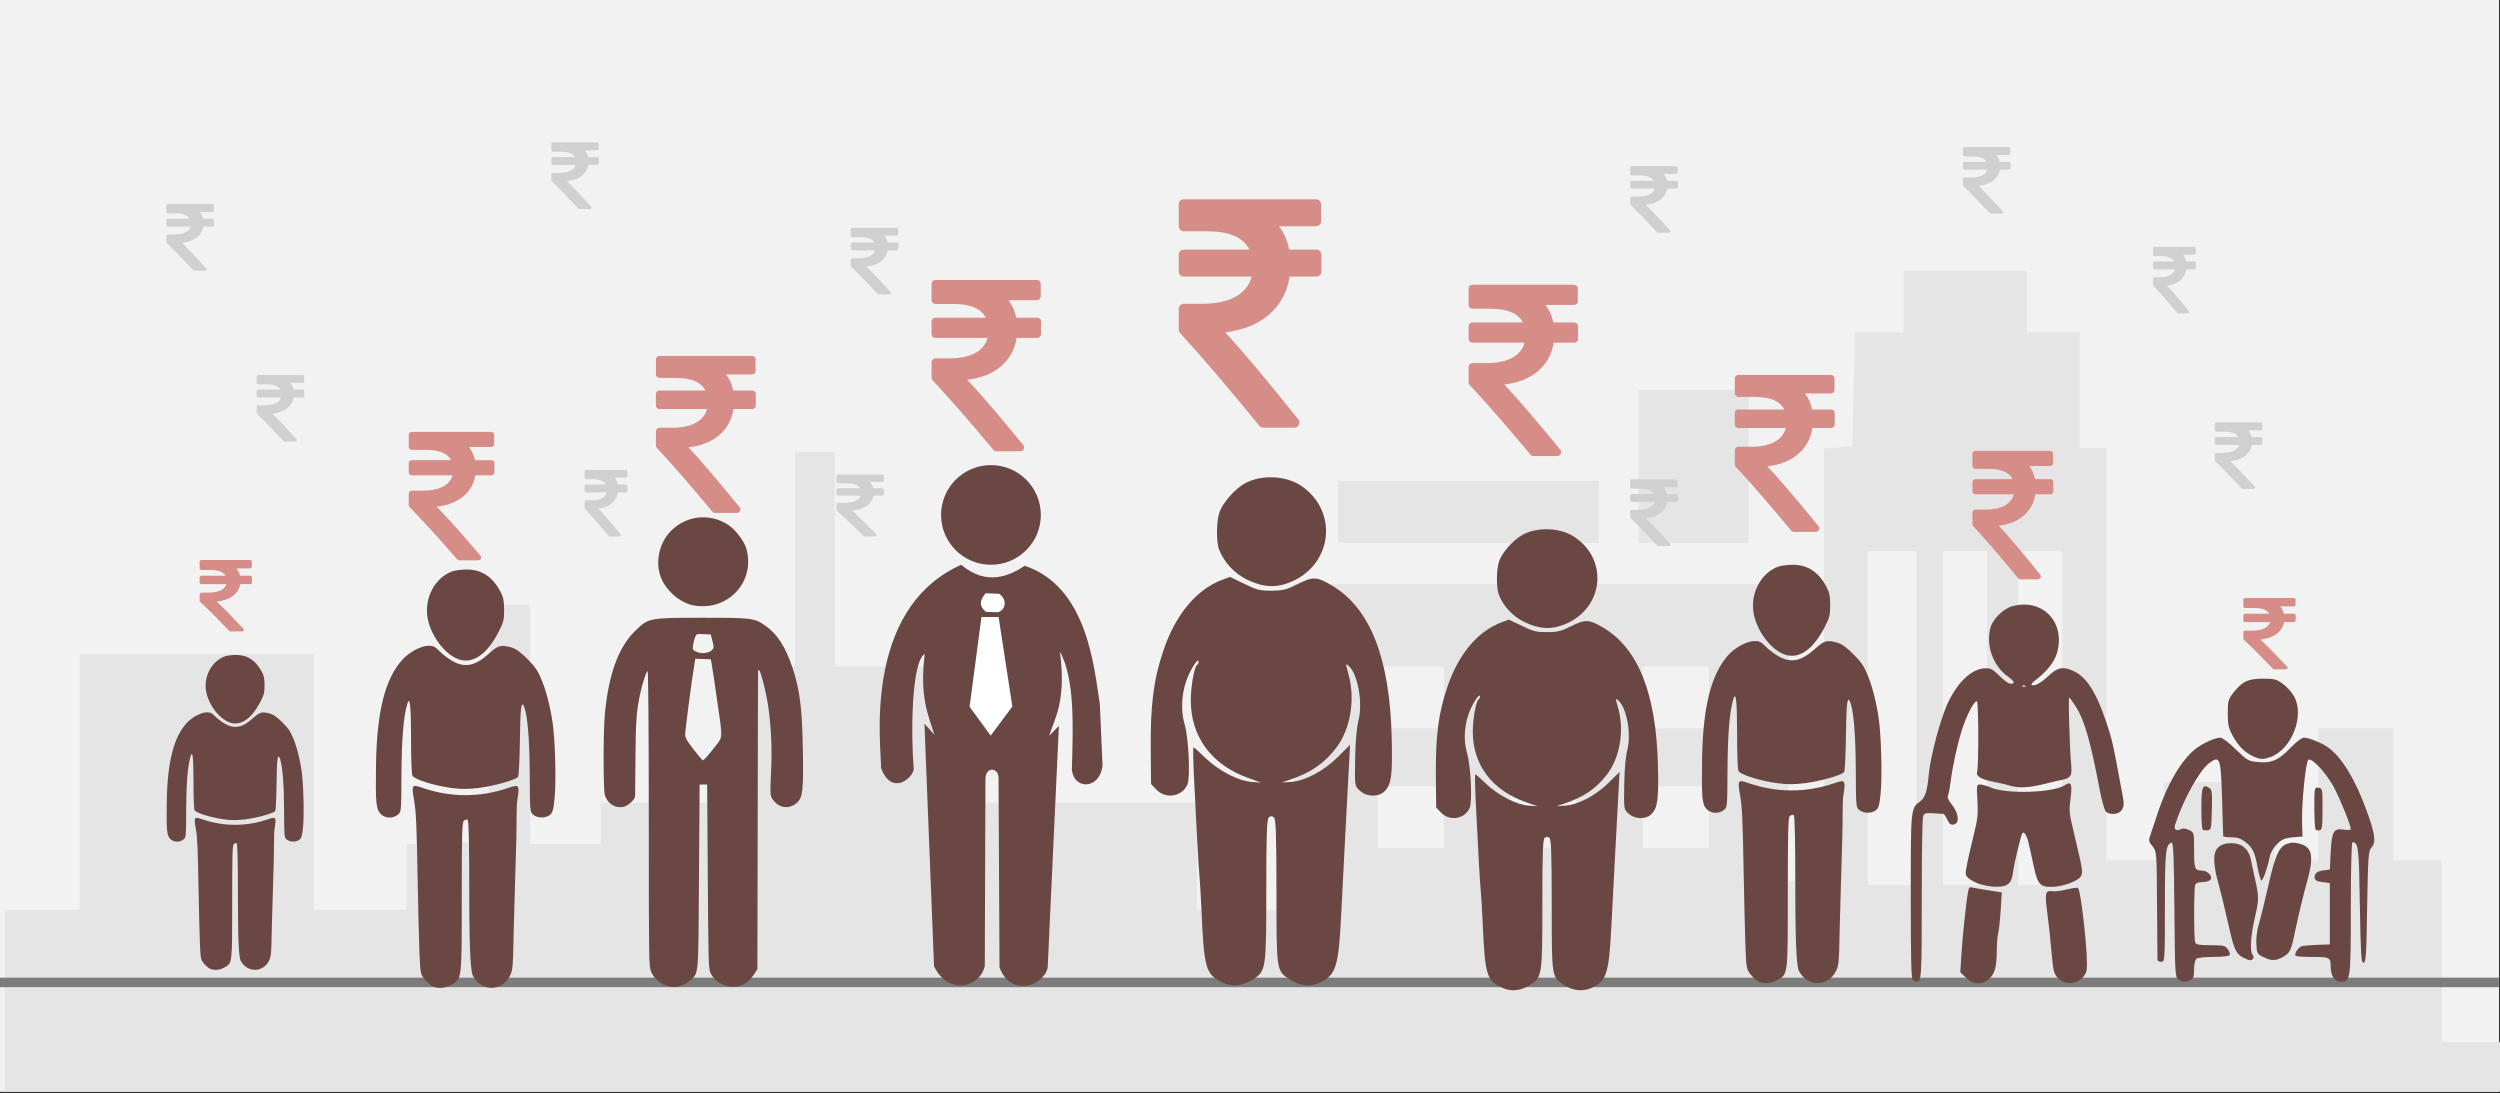 <svg width="526" height="230" xmlns="http://www.w3.org/2000/svg" xmlns:xlink="http://www.w3.org/1999/xlink" overflow="hidden"><rect width="100%" height="100%" fill="#333333" stroke="none"/><defs><clipPath id="clip0"><rect x="0" y="0" width="526" height="230"/></clipPath><clipPath id="clip1"><rect x="127" y="108" width="42" height="100"/></clipPath><clipPath id="clip2"><rect x="127" y="108" width="42" height="100"/></clipPath><clipPath id="clip3"><rect x="127" y="108" width="42" height="100"/></clipPath></defs><g clip-path="url(#clip0)"><rect x="0" y="0" width="525.239" height="229.667" fill="#FFFFFF" transform="scale(1.001 1)"/><rect x="0" y="0" width="525.239" height="229.667" fill="#F2F2F2" transform="scale(1.001 1)"/><path d="M0 153.636 0 134.523 7.907 134.523 15.758 134.523 15.758 107.65 15.758 80.724 40.369 80.724 64.98 80.724 64.98 107.65 64.98 134.523 74.724 134.523 84.468 134.523 84.468 127.648 84.468 120.722 93.043 120.461 101.618 120.201 101.841 95.254 102.119 70.308 106.295 70.308 110.415 70.308 110.415 95.463 110.415 120.67 117.877 120.67 125.282 120.67 125.282 116.295 125.282 111.972 137.81 111.972 150.339 111.972 150.339 97.65 150.339 83.328 158.245 83.328 166.096 83.328 166.096 60.778 166.096 38.175 170.272 38.175 174.449 38.175 174.449 60.778 174.449 83.328 187.478 83.328 200.452 83.328 200.452 97.65 200.452 111.972 225.508 111.972 250.564 111.972 250.564 123.274 250.564 134.523 260.754 134.523 270.999 134.523 270.999 100.254 270.999 65.986 322.95 65.986 374.9 65.986 374.9 97.234 374.9 128.482 378.631 128.482 382.361 128.482 382.361 82.964 382.361 37.446 385.368 37.185 388.375 36.873 388.653 24.946 388.876 13.02 393.943 13.02 399.066 13.02 399.066 6.51 399.066 0 412.039 0 425.013 0 425.013 6.51 425.013 13.02 430.581 13.02 436.149 13.02 436.149 25.155 436.149 37.341 438.933 37.341 441.717 37.341 441.717 80.724 441.717 124.107 447.787 124.107 453.8 124.107 453.8 115.878 453.8 107.65 465.382 107.65 477.019 107.65 477.019 115.878 477.019 124.107 481.641 124.107 486.262 124.107 486.262 110.254 486.262 96.348 494.169 96.348 502.076 96.348 502.076 110.254 502.076 124.107 507.142 124.107 512.265 124.107 512.265 143.22 512.265 162.334 518.78 162.334 525.239 162.334 525.239 167.542 525.239 172.75 262.647 172.75 0 172.75 0 153.636ZM401.85 94.161 401.85 59.007 396.727 59.007 391.604 59.007 391.604 94.161 391.604 129.315 396.727 129.315 401.85 129.315 401.85 94.161ZM416.661 94.161 416.661 59.007 412.039 59.007 407.418 59.007 407.418 94.161 407.418 129.315 412.039 129.315 416.661 129.315 416.661 94.161ZM432.474 94.161 432.474 59.007 427.797 59.007 423.176 59.007 423.176 94.161 423.176 129.315 427.797 129.315 432.474 129.315 432.474 94.161ZM302.515 114.993 302.515 108.483 295.555 108.483 288.595 108.483 288.595 114.993 288.595 121.503 295.555 121.503 302.515 121.503 302.515 114.993ZM330.355 114.993 330.355 108.483 323.395 108.483 316.435 108.483 316.435 114.993 316.435 121.503 323.395 121.503 330.355 121.503 330.355 114.993ZM358.196 114.993 358.196 108.483 351.236 108.483 344.276 108.483 344.276 114.993 344.276 121.503 351.236 121.503 358.196 121.503 358.196 114.993ZM302.515 89.838 302.515 83.328 295.555 83.328 288.595 83.328 288.595 89.838 288.595 96.348 295.555 96.348 302.515 96.348 302.515 89.838ZM330.355 89.838 330.355 83.328 323.395 83.328 316.435 83.328 316.435 89.838 316.435 96.348 323.395 96.348 330.355 96.348 330.355 89.838ZM358.196 89.838 358.196 83.328 351.236 83.328 344.276 83.328 344.276 89.838 344.276 96.348 351.236 96.348 358.196 96.348 358.196 89.838ZM280.242 50.778 280.242 44.268 307.637 44.268 335.033 44.268 335.033 50.778 335.033 57.288 307.637 57.288 280.242 57.288 280.242 50.778ZM343.385 41.247 343.385 25.155 354.966 25.155 366.548 25.155 366.548 41.247 366.548 57.288 354.966 57.288 343.385 57.288 343.385 41.247Z" fill="#E5E5E5" fill-rule="evenodd" transform="matrix(1.001 0 -0 1 1 56.917)"/><path d="M0 0 525.239 0" stroke="#7C7C7B" stroke-width="1.997" stroke-miterlimit="8" fill="none" fill-rule="evenodd" transform="matrix(1.001 0 -0 1 0 206.7)"/><g clip-path="url(#clip1)"><g clip-path="url(#clip2)"><g clip-path="url(#clip3)"><path d="M13 98.518C11.691 98.092 10.495 96.998 9.896 95.678 9.402 94.591 9.388 93.709 9.382 63.455 9.379 44.78 9.281 32.351 9.138 32.351 8.885 32.351 8.039 34.976 7.582 37.176 6.819 40.845 6.672 42.868 6.623 50.348 6.595 54.724 6.557 58.492 6.54 58.722 6.488 59.39 5.059 60.715 4.182 60.907 2.369 61.306 0.675 60.173 0.233 58.268-0.089 56.88-0.073 44.852 0.256 41.387 1.051 33.002 3.052 27.402 6.475 23.985 9.325 21.141 9.356 21.135 20.556 21.135 30.947 21.135 31.35 21.189 33.702 22.892 36.144 24.661 37.784 27.264 39.25 31.699 40.738 36.202 41.226 40.109 41.382 48.783 41.537 57.389 41.368 58.961 40.17 60.051 38.639 61.441 36.563 61.249 35.306 59.6 34.548 58.607 34.546 58.566 34.809 52.826 35.01 48.44 34.755 43.443 34.114 39.263 33.724 36.711 32.689 32.605 32.352 32.268 32.196 32.112 32.069 32.097 32.068 32.233 32.068 32.37 32.038 46.566 32.003 63.781L31.939 95.082 31.239 96.158C30.854 96.75 30.222 97.483 29.835 97.787 27.469 99.648 23.748 98.768 22.257 95.995 21.793 95.131 21.759 94.037 21.636 75.649L21.506 56.217 20.723 56.217 19.941 56.217 19.81 75.649C19.666 97.166 19.79 95.72 17.941 97.471 17.101 98.266 15.543 98.881 14.463 98.842 14.176 98.832 13.518 98.686 13 98.518ZM21.402 50.413C21.757 50.019 22.614 48.955 23.307 48.05 24.757 46.153 24.737 46.521 23.761 39.785 23.47 37.776 23.092 35.135 22.92 33.916 22.749 32.696 22.532 31.288 22.437 30.786L22.265 29.873 20.657 29.813 19.049 29.753 18.907 30.596C18.316 34.089 16.941 44.718 16.941 45.789 16.941 46.391 17.392 47.179 18.701 48.862 19.67 50.106 20.528 51.126 20.609 51.128 20.69 51.13 21.047 50.808 21.402 50.413ZM22.499 27.941C22.932 27.518 22.941 27.363 22.614 26.068L22.258 24.656 20.771 24.578C19.355 24.503 19.272 24.534 19 25.23 18.843 25.632 18.652 26.4 18.576 26.936 18.447 27.847 18.497 27.94 19.32 28.305 20.368 28.77 21.82 28.604 22.499 27.941ZM18.557 18.509C15.79 17.964 12.762 15.224 11.803 12.397 10.742 9.264 11.552 5.505 13.82 3.046 17.011-0.414 22.108-0.996 25.974 1.658 27.483 2.694 29.249 5.096 29.676 6.694 31.546 13.683 25.683 19.912 18.557 18.509Z" fill="#6A4742" transform="matrix(1.013 0 -0 1 127 108.842)"/></g></g></g><path d="M21.219 0C26.518 4.489 31.313 2.374 34.57 0.212 47.806 4.63 49.137 21.648 50.353 29.31L50.926 42.214C50.353 47.408 44.755 47.385 44.48 42.966 44.755 33.517 45.077 23.998 41.957 18.239 43.379 28.934 40.741 32.483 39.709 35.985L41.75 33.894 39.388 84.828C38.309 88.894 31.496 90.821 29.271 84.71L29.065 44.988C29.156 42.637 26.335 42.308 26.312 45.082L26.174 84.358C25.348 88.753 18.535 90.868 15.507 84.452L13.489 33.447 15.576 35.75C14.2 31.449 12.456 27.641 13.557 18.757 10.69 20.425 10.644 35.985 11.241 43.037 10.942 45.035 6.515 48.631 4.359 42.731 4.565 39.323 0 9.496 21.219 0Z" fill="#6A4742" fill-rule="evenodd" transform="matrix(1.001 0 -0 1 181 118.828)"/><path d="M4.206 0.111C5.991 1.354 5.615 3.484 3.971 3.994L1.457 3.928C0.047 2.774 0 1.598 1.386 0L4.206 0.111Z" fill="#FFFFFF" fill-rule="evenodd" transform="matrix(1.001 0 -0 1 206 124.819)"/><path d="M2.495 0 6.099 0 8.987 18.838 4.436 24.964 0 18.887 2.495 0Z" fill="#FFFFFF" fill-rule="evenodd" transform="matrix(1.001 0 -0 1 204 129.812)"/><path d="M0 10.485C-2.66971e-15 4.694 4.694 0 10.485 0 16.275-2.66971e-15 20.97 4.694 20.97 10.485 20.97 16.275 16.275 20.97 10.485 20.97 4.694 20.97-4.00457e-15 16.275 0 10.485Z" fill="#6A4742" fill-rule="evenodd" transform="matrix(1.001 0 -0 1 198 97.858)"/><path d="M-15-106.77C-11.897-105.206-11.333-103.292-10.815-92.788-10.674-90.103-10.322-83.1-10.016-77.218-9.71-71.336-9.334-64.356-9.193-61.672L-8.934-56.84-11.427-59.337C-14.389-62.325-18.363-64.449-21.372-64.659L-23.323-64.776-21.772-64.263C-17.163-62.722-14.295-60.738-11.779-57.4-8.864-53.502-7.829-47.362-9.217-42.204-9.922-39.589-9.922-39.683-9.264-40.22-7.336-41.83-6.207-47.993-7.171-51.751-7.524-53.105-7.806-56.186-7.853-59.127-7.97-65.71-8.017-65.453-6.818-66.55-5.384-67.858-2.845-67.881-1.622-66.574-0.235-65.103 0-63.212-0.188-55.252-0.588-38.539-4.749-28.035-12.814-23.296-15.941-21.452-16.717-21.429-19.867-22.993-22.265-24.206-23.041-24.417-25.44-24.417-27.861-24.44-28.567-24.276-31.2-22.969L-34.186-21.522-35.855-22.152C-41.239-24.183-45.613-29.459-48.152-36.952-50.268-43.208-50.926-48.46-50.832-58.24L-50.762-65.103-49.609-66.317C-47.635-68.348-44.202-67.741-43.12-65.196-42.486-63.633-42.862-55.462-43.708-52.545-44.649-49.37-44.319-45.402-42.909-42.227-41.874-39.986-40.769-38.516-40.769-39.426-40.769-39.636-40.91-39.916-41.098-40.033-41.663-40.383-42.415-44.561-42.415-47.479-42.415-55.182-38.042-61.088-30.306-63.843L-27.65-64.8-29.601-64.659C-32.446-64.449-36.514-62.349-39.312-59.641-40.581-58.404-41.733-57.377-41.851-57.377-41.945-57.377-41.921-59.874-41.78-62.932-41.239-74.277-40.769-82.914-40.581-84.618-40.487-85.575-40.299-88.819-40.158-91.807-39.641-103.922-39.264-105.159-35.832-106.817-33.692-107.844-31.529-107.634-29.366-106.233-26.592-104.412-26.545-104.179-26.545-87.442-26.545-75.467-26.427-72.456-26.004-72.106-25.628-71.802-25.346-71.802-24.946-72.129-24.523-72.479-24.429-75.421-24.405-87.652-24.405-104.599-24.452-104.366-21.56-106.256-19.444-107.657-17.116-107.844-15-106.77ZM-21.396-22.596C-12.485-18.861-11.356-7.493-19.397-2.241-22.642-0.14-27.861 0-31.153-1.914-33.269-3.151-35.667-5.906-36.373-7.89-37.054-9.827-37.101-14.216-36.443-15.826-35.385-18.488-33.245-20.798-30.636-22.082-27.227-23.74-24.523-23.903-21.396-22.596Z" fill="#6A4742" fill-rule="evenodd" transform="matrix(1.001 8.75495e-08 8.74228e-08 -1 293 99.855)"/><path d="M11.901 87.645C11.468 87.419 10.753 86.758 10.282 86.155 9.453 85.079 9.416 84.872 9.227 80.175 9.133 77.496 8.964 70.837 8.87 65.404 8.644 53.179 8.549 51.029 8.079 48.331 7.551 45.294 7.664 45.162 9.886 45.935 15.837 47.992 22.014 47.992 27.964 45.935 30.205 45.143 30.337 45.332 29.81 48.539 29.603 49.765 29.697 53.538 29.603 56.914 29.264 68.969 29.226 69.912 29.207 70.573 29.151 71.233 29.189 71.686 29.189 71.686 29.17 72.516 29.076 74.044 29 78.345 28.925 83.287 28.812 84.4 28.303 85.419 26.627 88.852 22.259 88.871 20.47 85.457 20.112 84.759 19.716 81.759 19.716 68.724 19.716 58.046 19.603 52.783 19.377 52.651 19.208 52.538 18.85 52.632 18.587 52.84 18.21 53.16 18.134 55.556 18.134 68.931 18.134 86.494 18.191 86.098 15.969 87.362 14.613 88.117 13.031 88.23 11.901 87.645ZM1.055 51.387C0.113 50.387 0 49.01 0.113 41.031 0.282 29.863 2.034 22.921 5.687 18.94 7.175 17.318 9.604 16.035 11.242 16.035 12.127 16.035 12.598 16.28 13.445 17.167 14.048 17.789 15.235 18.714 16.101 19.204 18.794 20.77 20.94 20.336 23.953 17.601 25.818 15.922 26.401 15.771 28.623 16.412 29.509 16.676 30.526 17.412 31.957 18.846 33.651 20.562 34.198 21.374 35.045 23.524 36.118 26.203 37.098 30.448 37.418 33.805 37.832 38.125 37.945 45.011 37.663 47.935 37.399 50.576 37.248 51.142 36.664 51.633 35.761 52.349 34.103 52.349 33.181 51.614 32.465 51.029 32.465 50.953 32.427 43.2 32.39 35.824 31.976 30.844 31.279 28.957 30.657 27.316 30.431 29.052 30.356 35.994 30.299 39.974 30.13 43.407 29.979 43.615 29.49 44.275 24.895 45.558 21.712 45.954 19.415 46.237 18.059 46.237 15.912 45.954 12.297 45.464 8.21 44.181 7.777 43.389 7.589 43.049 7.476 39.804 7.476 35.409 7.476 28.731 7.231 26.543 6.704 28.221 5.913 30.712 5.499 35.711 5.461 43.03 5.423 50.991 5.423 50.991 4.689 51.595 3.616 52.462 1.958 52.368 1.055 51.387ZM16.233 18.28C13.69 16.676 11.506 13.337 10.96 10.225 10.207 5.961 12.523 1.641 16.233 0.358 16.816 0.17 18.134 0 19.189 0 22.353 0 24.688 1.566 26.345 4.81 26.872 5.81 27.042 6.697 27.042 8.489 27.042 10.602 26.929 11.092 25.874 13.13 23.106 18.563 19.603 20.43 16.233 18.28Z" fill="#6A4742" fill-rule="evenodd" transform="matrix(1.001 0 -0 1 358 118.828)"/><path d="M-13.824-96.884C-10.964-95.465-10.444-93.728-9.967-84.196-9.837-81.76-9.512-75.406-9.23-70.068-8.949-64.73-8.602-58.397-8.472-55.961L-8.234-51.577-10.53-53.843C-13.261-56.554-16.922-58.482-19.696-58.672L-21.494-58.779-20.064-58.312C-15.817-56.914-13.174-55.114-10.855-52.085-8.169-48.548-7.215-42.977-8.494-38.296-9.144-35.924-9.144-36.008-8.537-36.496-6.76-37.957-5.72-43.549-6.609-46.959-6.934-48.188-7.194-50.984-7.237-53.653-7.345-59.626-7.389-59.393-6.284-60.388-4.962-61.574-2.622-61.596-1.495-60.409-0.217-59.075 0-57.359-0.173-50.136-0.542-34.971-4.377-25.439-11.809-21.139-14.691-19.466-15.406-19.445-18.309-20.864-20.519-21.965-21.234-22.156-23.444-22.156-25.676-22.177-26.326-22.029-28.753-20.843L-31.505-19.529-33.043-20.101C-38.005-21.944-42.035-26.731-44.375-33.53-46.325-39.207-46.932-43.973-46.845-52.848L-46.78-59.075-45.719-60.176C-43.898-62.019-40.735-61.468-39.738-59.16-39.153-57.741-39.5-50.327-40.28-47.679-41.147-44.799-40.843-41.198-39.543-38.317-38.59-36.284-37.572-34.949-37.572-35.775-37.572-35.966-37.702-36.22-37.875-36.326-38.395-36.644-39.088-40.435-39.088-43.083-39.088-50.073-35.058-55.432-27.93-57.931L-25.481-58.8-27.279-58.672C-29.901-58.482-33.65-56.576-36.228-54.118-37.398-52.996-38.46-52.064-38.568-52.064-38.655-52.064-38.633-54.33-38.503-57.105-38.005-67.399-37.572-75.236-37.398-76.783-37.312-77.651-37.138-80.595-37.008-83.306-36.532-94.3-36.185-95.422-33.021-96.926-31.05-97.858-29.056-97.668-27.063-96.397-24.506-94.745-24.463-94.533-24.463-79.346-24.463-68.48-24.354-65.747-23.964-65.429-23.618-65.154-23.358-65.154-22.989-65.451-22.599-65.768-22.513-68.437-22.491-79.536-22.491-94.914-22.534-94.702-19.869-96.418-17.919-97.689-15.774-97.858-13.824-96.884ZM-19.718-20.504C-11.505-17.115-10.465-6.799-17.876-2.033-20.866-0.127-25.676 0-28.709-1.737-30.66-2.859-32.87-5.359-33.52-7.159-34.148-8.917-34.191-12.899-33.585-14.361-32.61-16.776-30.638-18.873-28.233-20.038-25.091-21.541-22.599-21.69-19.718-20.504Z" fill="#6A4742" fill-rule="evenodd" transform="matrix(1.001 8.75495e-08 8.74228e-08 -1 349 110.839)"/><path d="M11.901 87.645C11.468 87.419 10.753 86.758 10.282 86.155 9.453 85.079 9.416 84.872 9.227 80.175 9.133 77.496 8.964 70.837 8.87 65.404 8.644 53.179 8.549 51.029 8.079 48.331 7.551 45.294 7.664 45.162 9.886 45.935 15.837 47.992 22.014 47.992 27.964 45.935 30.205 45.143 30.337 45.332 29.81 48.539 29.603 49.765 29.697 53.538 29.603 56.914 29.264 68.969 29.226 69.912 29.207 70.573 29.151 71.233 29.189 71.686 29.189 71.686 29.17 72.516 29.076 74.044 29 78.345 28.925 83.287 28.812 84.4 28.303 85.419 26.627 88.852 22.259 88.871 20.47 85.457 20.112 84.759 19.716 81.759 19.716 68.724 19.716 58.046 19.603 52.783 19.377 52.651 19.208 52.538 18.85 52.632 18.587 52.84 18.21 53.16 18.134 55.556 18.134 68.931 18.134 86.494 18.191 86.098 15.969 87.362 14.613 88.117 13.031 88.23 11.901 87.645ZM1.055 51.387C0.113 50.387 0 49.01 0.113 41.031 0.282 29.863 2.034 22.921 5.687 18.94 7.175 17.318 9.604 16.035 11.242 16.035 12.127 16.035 12.598 16.28 13.445 17.167 14.048 17.789 15.235 18.714 16.101 19.204 18.794 20.77 20.94 20.336 23.953 17.601 25.818 15.922 26.401 15.771 28.623 16.412 29.509 16.676 30.526 17.412 31.957 18.846 33.651 20.562 34.198 21.374 35.045 23.524 36.118 26.203 37.098 30.448 37.418 33.805 37.832 38.125 37.945 45.011 37.663 47.935 37.399 50.576 37.248 51.142 36.664 51.633 35.761 52.349 34.103 52.349 33.181 51.614 32.465 51.029 32.465 50.953 32.427 43.2 32.39 35.824 31.976 30.844 31.279 28.957 30.657 27.316 30.431 29.052 30.356 35.994 30.299 39.974 30.13 43.407 29.979 43.615 29.49 44.275 24.895 45.558 21.712 45.954 19.415 46.237 18.059 46.237 15.912 45.954 12.297 45.464 8.21 44.181 7.777 43.389 7.589 43.049 7.476 39.804 7.476 35.409 7.476 28.731 7.231 26.543 6.704 28.221 5.913 30.712 5.499 35.711 5.461 43.03 5.423 50.991 5.423 50.991 4.689 51.595 3.616 52.462 1.958 52.368 1.055 51.387ZM16.233 18.28C13.69 16.676 11.506 13.337 10.96 10.225 10.207 5.961 12.523 1.641 16.233 0.358 16.816 0.17 18.134 0 19.189 0 22.353 0 24.688 1.566 26.345 4.81 26.872 5.81 27.042 6.697 27.042 8.489 27.042 10.602 26.929 11.092 25.874 13.13 23.106 18.563 19.603 20.43 16.233 18.28Z" fill="#6A4742" fill-rule="evenodd" transform="matrix(1.001 0 -0 1 79 119.826)"/><path d="M9.083 65.98C8.752 65.809 8.206 65.312 7.847 64.858 7.214 64.049 7.186 63.892 7.042 60.356 6.97 58.34 6.841 53.327 6.769 49.236 6.596 40.034 6.525 38.415 6.165 36.384 5.763 34.098 5.849 33.998 7.545 34.581 12.086 36.129 16.8 36.129 21.341 34.581 23.052 33.984 23.152 34.126 22.75 36.54 22.592 37.463 22.663 40.304 22.592 42.846 22.333 51.92 22.304 52.631 22.29 53.128 22.247 53.625 22.275 53.965 22.275 53.965 22.261 54.59 22.189 55.741 22.132 58.979 22.074 62.699 21.988 63.537 21.6 64.304 20.321 66.889 16.987 66.903 15.621 64.333 15.348 63.807 15.047 61.549 15.047 51.736 15.047 43.698 14.96 39.736 14.788 39.636 14.659 39.551 14.386 39.622 14.184 39.778 13.897 40.02 13.839 41.823 13.839 51.892 13.839 65.114 13.883 64.815 12.187 65.767 11.152 66.335 9.945 66.42 9.083 65.98ZM0.805 38.685C0.086 37.932 0 36.895 0.086 30.888 0.216 22.481 1.552 17.255 4.34 14.258 5.475 13.037 7.329 12.071 8.58 12.071 9.255 12.071 9.614 12.256 10.261 12.923 10.721 13.392 11.626 14.088 12.287 14.457 14.342 15.636 15.981 15.309 18.28 13.25 19.703 11.986 20.148 11.872 21.844 12.355 22.52 12.554 23.296 13.108 24.388 14.187 25.681 15.48 26.098 16.09 26.745 17.709 27.564 19.726 28.311 22.921 28.556 25.449 28.872 28.701 28.958 33.885 28.742 36.086 28.541 38.074 28.426 38.5 27.981 38.869 27.291 39.409 26.026 39.409 25.322 38.855 24.776 38.415 24.776 38.358 24.747 32.521 24.718 26.969 24.402 23.219 23.871 21.799 23.396 20.564 23.224 21.87 23.166 27.096 23.123 30.093 22.994 32.678 22.879 32.834 22.505 33.331 18.999 34.297 16.57 34.595 14.817 34.808 13.782 34.808 12.144 34.595 9.384 34.225 6.266 33.26 5.935 32.663 5.792 32.408 5.705 29.965 5.705 26.656 5.705 21.629 5.519 19.981 5.116 21.245 4.513 23.12 4.196 26.883 4.168 32.394 4.139 38.386 4.139 38.386 3.578 38.841 2.759 39.494 1.495 39.423 0.805 38.685ZM12.388 13.761C10.448 12.554 8.781 10.04 8.364 7.697 7.789 4.488 9.557 1.236 12.388 0.27 12.834 0.128 13.839 0 14.644 0 17.059 0 18.841 1.179 20.105 3.621 20.508 4.374 20.637 5.042 20.637 6.391 20.637 7.981 20.551 8.35 19.746 9.884 17.634 13.974 14.96 15.38 12.388 13.761Z" fill="#6A4742" fill-rule="evenodd" transform="matrix(1.001 0 -0 1 35 137.8)"/><path d="M11.615 79.871 10.432 78.722 10.669 75.067C10.879 71.463 11.667 63.944 12.062 61.829 12.245 60.837 12.351 60.758 13.113 60.941 13.612 61.045 15.162 61.333 16.581 61.542L19.156 61.933 18.946 65.536C18.815 67.521 18.578 69.74 18.421 70.445 18.237 71.15 18.105 72.9 18.105 74.335 18.079 77.678 17.659 79.14 16.424 80.184 14.873 81.464 13.113 81.359 11.615 79.871ZM31.428 80.341C30.114 79.323 29.983 78.879 29.589 74.309 29.405 71.986 29.011 68.356 28.721 66.241 28.17 61.985 28.275 61.463 29.878 61.698 30.377 61.776 31.744 61.594 32.873 61.307 34.03 61.019 35.054 60.889 35.186 61.019 35.869 61.803 37.393 76.137 36.999 78.226 36.552 80.654 33.373 81.881 31.428 80.341ZM0.42 80.315C0.131 80.028 0.026 75.693 0.026 62.821 0.026 44.048 0 44.257 2.023 42.768 3.048 42.037 3.495 40.575 3.81 37.129 4.152 33.29 6.359 25.066 7.91 21.88 10.091 17.389 13.034 14.778 15.845 14.778 16.87 14.778 17.317 15.039 18.683 16.397 19.629 17.363 20.602 18.042 20.996 18.042 22.047 18.042 21.863 17.546 20.418 16.502 17.291 14.282 15.767 9.922 16.791 6.188 17.291 4.413 19.551 2.193 21.39 1.723 27.776 0 32.637 5.144 30.745 11.619 30.167 13.551 28.616 15.483 26.173 17.337 25.647 17.729 25.305 18.146 25.41 18.251 25.884 18.695 27.355 17.938 28.958 16.397 30.955 14.517 32.059 14.335 34.424 15.457 37.288 16.841 39.469 20.627 41.834 28.329 42.386 30.157 42.754 31.854 43.542 36.163 43.831 37.781 44.252 39.975 44.462 41.045 44.935 43.369 44.882 44.074 44.147 44.857 43.463 45.614 41.676 45.641 40.993 44.883 40.73 44.57 40.179 42.612 39.784 40.549 37.761 29.948 36.526 25.666 34.66 22.768 34.03 21.776 33.425 20.966 33.32 20.966 33.11 20.966 33.425 31.776 33.741 35.014 33.951 37.468 33.714 37.86 31.638 38.303 30.955 38.434 29.457 38.8 28.275 39.087 24.885 39.922 22.862 40.053 20.943 39.505 20.024 39.217 18.368 38.852 17.317 38.643 14.978 38.225 13.717 37.494 13.954 36.711 14.321 35.536 14.295 21.854 13.927 21.724 13.375 21.541 11.72 24.726 10.721 27.938 9.749 31.045 8.777 35.614 8.383 38.773 8.251 39.844 8.041 41.045 7.883 41.437 7.673 41.985 7.831 42.429 8.593 43.369 10.169 45.327 10.353 47.494 8.987 47.677 8.409 47.755 8.12 47.52 7.699 46.607 7.384 45.98 7.042 45.458 6.937 45.432 6.832 45.432 5.912 45.379 4.861 45.301 3.285 45.197 2.917 45.275 2.654 45.797 2.444 46.163 2.339 52.69 2.339 63.16 2.339 80.106 2.286 80.706 1.183 80.706 0.972 80.706 0.631 80.524 0.42 80.315ZM24.07 18.46C23.834 18.381 23.545 18.381 23.44 18.486 23.335 18.59 23.518 18.669 23.86 18.669 24.254 18.643 24.333 18.564 24.07 18.46ZM14.374 60.158C13.507 59.844 12.482 59.27 12.114 58.904 11.457 58.278 11.457 58.095 11.825 56.163 12.035 55.04 12.666 52.273 13.218 50.027 14.111 46.398 14.19 45.588 14.032 42.612 13.848 39.27 13.875 39.243 14.61 39.243 15.031 39.243 16.029 39.531 16.818 39.87 20.102 41.306 29.93 40.993 32.374 39.4 33.767 38.486 34.003 39.087 33.609 42.246 33.268 44.831 33.294 45.197 34.345 49.531 36.211 57.416 36.289 57.782 35.711 58.643 35.081 59.609 31.77 60.784 29.668 60.784 27.119 60.784 26.672 60.262 25.778 56.032 25.384 54.074 24.885 51.907 24.701 51.202 24.386 49.949 23.834 49.113 23.518 49.426 23.23 49.714 21.758 55.745 21.521 57.677 21.232 60.105 20.392 60.81 17.79 60.758 16.791 60.732 15.241 60.445 14.374 60.158Z" fill="#6A4742" fill-rule="evenodd" transform="matrix(1.001 0 -0 1 402 125.818)"/><path d="M6.344 63.292C5.639 62.817 5.608 62.174 5.486 48.587 5.394 37.601 5.271 34.414 4.903 34.498 3.647 34.889 3.494 36.259 3.494 47.972 3.494 59.351 3.463 59.574 2.728 59.574 2.298 59.574 1.961 59.379 1.931 59.155 1.931 58.903 1.9 53.675 1.839 47.525 1.777 36.427 1.747 36.343 0.889 35.252 0.031 34.218 0 34.134 0.582 32.457 0.889 31.534 1.594 29.494 2.084 27.956 4.137 21.862 7.079 16.969 10.052 14.677 11.523 13.559 14.067 12.412 15.139 12.412 15.568 12.412 16.947 13.447 18.388 14.873 20.747 17.165 21.054 17.361 22.893 17.528 25.835 17.836 27.306 17.221 29.788 14.649 31.167 13.223 32.27 12.412 32.761 12.412 33.772 12.412 36.561 13.559 37.817 14.481 40.606 16.466 43.456 21.107 45.785 27.481 47.685 32.625 47.931 34.498 46.889 35.56 46.276 36.175 46.184 37.433 46 48 45.847 58.148 45.755 59.77 45.234 59.77 44.743 59.77 44.651 58.093 44.468 47.665 44.284 35.532 44.161 34.414 42.905 34.414 42.721 34.414 42.568 40.592 42.568 48.308 42.568 63.432 42.506 63.768 40.453 63.768 39.166 63.768 38.338 62.51 38.338 60.581 38.338 58.624 38.185 58.54 34.17 58.54 32.546 58.54 31.106 58.428 30.983 58.316 30.554 57.925 31.566 56.415 32.393 56.247 32.822 56.164 34.293 56.052 35.672 55.996L38.154 55.912 38.154 49.454 38.154 42.996 36.622 42.801C35.458 42.661 35.059 42.465 34.967 41.906 34.845 40.983 35.519 40.452 37.02 40.312L38.154 40.173 38.338 36.483C38.584 32.066 38.951 31.451 41.096 31.758 41.924 31.898 42.568 31.842 42.568 31.674 42.568 30.863 40.422 25.552 39.074 22.952 37.48 19.961 34.569 16.746 33.68 17.025 33.098 17.193 32.178 26.307 32.332 30.584L32.424 33.212 30.37 33.379C28.623 33.547 28.102 33.771 27.03 34.833 26.264 35.616 25.651 36.65 25.528 37.461 25.16 39.474 24.119 42.465 23.781 42.465 23.628 42.465 23.291 41.319 23.015 39.921 22.402 36.511 22.004 35.644 20.472 34.414 19.43 33.603 18.817 33.379 17.468 33.379 16.518 33.379 15.752 33.268 15.752 33.1 15.722 32.96 15.63 29.466 15.507 25.328 15.262 16.578 15.078 16.047 12.749 17.808 10.665 19.429 7.294 25.58 5.608 30.808 5.332 31.73 5.915 32.149 6.834 31.674 7.294 31.451 7.815 31.478 8.55 31.842 9.623 32.345 9.623 32.373 9.623 35.812 9.623 39.949 9.745 40.368 11.186 40.368 12.504 40.368 13.668 41.627 13.025 42.353 12.779 42.605 12.013 42.801 11.339 42.801 10.542 42.801 9.991 43.024 9.868 43.36 9.562 44.087 9.562 54.822 9.868 55.521 10.052 55.968 10.695 56.08 13.086 56.08 15.875 56.08 16.151 56.164 16.733 56.946 17.07 57.422 17.223 57.981 17.101 58.176 16.947 58.372 15.476 58.54 13.699 58.54 11.768 58.54 10.358 58.708 10.083 58.959 9.837 59.183 9.623 60.189 9.623 61.224 9.623 62.677 9.47 63.125 8.887 63.404 7.876 63.907 7.232 63.879 6.344 63.292ZM19.767 58.596C18.48 57.869 17.989 56.807 17.131 52.949 16.242 49.035 15.108 44.31 14.434 41.934 14.128 40.788 13.852 39.027 13.852 38.076 13.821 35.728 15.017 34.609 17.499 34.609 19.644 34.609 21.084 35.812 21.544 37.964 21.698 38.803 22.127 40.76 22.464 42.297 23.26 45.792 23.26 46.519 22.464 49.985 21.575 53.731 21.299 57.394 21.881 58.009 22.372 58.54 22.096 59.239 21.391 59.239 21.115 59.239 20.41 58.931 19.767 58.596ZM24.18 58.568C22.893 57.953 22.831 57.841 22.709 55.8 22.648 54.598 22.862 52.809 23.23 51.663 23.567 50.544 24.425 47.078 25.13 43.975 26.662 37.181 27.428 35.42 29.114 34.777 30.095 34.414 30.646 34.414 31.903 34.749 34.446 35.448 34.845 37.377 33.435 42.465 32.638 45.289 31.535 49.901 30.861 53.116 30.033 57.226 29.788 57.701 28.317 58.54 26.754 59.407 25.865 59.407 24.18 58.568ZM11.431 31.758C11.278 31.618 11.155 29.577 11.155 27.229 11.155 22.756 11.431 22.057 12.841 23.008 13.392 23.343 13.454 24.07 13.362 27.62 13.27 31.534 13.209 31.814 12.473 31.898 12.044 31.954 11.584 31.898 11.431 31.758ZM35.182 31.758C35.029 31.618 34.906 29.549 34.906 27.173 34.906 22.868 34.906 22.84 35.764 22.952 36.622 23.064 36.622 23.175 36.622 27.425 36.622 31.087 36.53 31.814 36.04 31.898 35.703 31.954 35.335 31.898 35.182 31.758ZM22.065 16.354C20.257 15.488 19.001 14.258 17.805 12.133 16.886 10.428 16.702 9.729 16.702 7.324 16.702 4.78 16.825 4.333 17.775 3.103 19.644 0.643 20.901 0 24.057 0 26.54 0 26.938 0.112 28.256 1.062 29.083 1.649 30.125 2.824 30.616 3.69 32.914 7.66 30.217 14.761 25.804 16.438 24.18 17.053 23.567 17.025 22.065 16.354Z" fill="#6A4742" fill-rule="evenodd" transform="matrix(1.001 0 -0 1 452 142.793)"/><path d="M29.701 10.886C29.501 10.681 29.244 10.579 28.933 10.579L23.22 10.579C22.841 8.691 22.128 7.053 21.082 5.665L28.866 5.665C29.178 5.665 29.434 5.563 29.634 5.359 29.834 5.154 29.934 4.892 29.934 4.574L29.934 1.092C29.934 0.773 29.834 0.512 29.634 0.307 29.433 0.103 29.178 0 28.866 0L1.069 0C0.757 0 0.501 0.103 0.3 0.307 0.1 0.512 0 0.773 0 1.092L0 5.631C0 5.926 0.106 6.182 0.317 6.398 0.529 6.614 0.779 6.723 1.069 6.723L5.913 6.723C10.613 6.723 13.597 8.008 14.867 10.579L1.069 10.579C0.757 10.579 0.501 10.681 0.3 10.886 0.1 11.091 0 11.352 0 11.67L0 15.152C0 15.47 0.1 15.732 0.3 15.936 0.501 16.141 0.757 16.243 1.069 16.243L15.335 16.243C14.845 18.109 13.704 19.531 11.91 20.509 10.117 21.487 7.751 21.977 4.811 21.977L1.069 21.977C0.779 21.977 0.529 22.085 0.317 22.301 0.106 22.517 0 22.773 0 23.069L0 27.403C0 27.699 0.1 27.949 0.3 28.154 4.577 32.795 10.123 39.29 16.938 47.64 17.139 47.913 17.417 48.049 17.774 48.049L24.288 48.049C24.757 48.049 25.08 47.845 25.257 47.435 25.48 47.025 25.436 46.639 25.124 46.275 18.621 38.13 13.509 32.032 9.789 27.983 13.576 27.528 16.649 26.276 19.01 24.229 21.371 22.182 22.808 19.52 23.32 16.244L28.933 16.244C29.244 16.244 29.501 16.142 29.701 15.937 29.902 15.732 30.002 15.471 30.002 15.152L30.002 11.671C30.002 11.352 29.902 11.091 29.701 10.886Z" fill="#D68D87" fill-rule="evenodd" transform="matrix(1.001 0 -0 1 248 41.939)"/><path d="M22.771 8.165C22.617 8.011 22.421 7.934 22.182 7.934L17.802 7.934C17.512 6.519 16.965 5.29 16.163 4.249L22.13 4.249C22.37 4.249 22.566 4.172 22.72 4.019 22.873 3.865 22.949 3.669 22.949 3.43L22.949 0.819C22.949 0.58 22.873 0.384 22.72 0.23 22.566 0.077 22.37 0 22.13 0L0.82 0C0.58 0 0.384 0.077 0.23 0.23 0.077 0.384 0 0.58 0 0.819L0 4.223C0 4.445 0.081 4.637 0.243 4.799 0.406 4.961 0.598 5.042 0.82 5.042L4.534 5.042C8.136 5.042 10.425 6.006 11.398 7.934L0.82 7.934C0.58 7.934 0.384 8.011 0.23 8.164 0.077 8.318 0 8.514 0 8.753L0 11.364C0 11.602 0.077 11.799 0.23 11.952 0.384 12.106 0.581 12.182 0.82 12.182L11.757 12.182C11.381 13.582 10.506 14.648 9.131 15.382 7.756 16.116 5.942 16.483 3.688 16.483L0.82 16.483C0.598 16.483 0.406 16.564 0.243 16.726 0.081 16.888 0 17.08 0 17.301L0 20.552C0 20.774 0.077 20.962 0.23 21.115 3.509 24.596 7.761 29.467 12.986 35.73 13.14 35.935 13.353 36.037 13.627 36.037L18.621 36.037C18.98 36.037 19.228 35.884 19.364 35.576 19.535 35.269 19.501 34.979 19.262 34.706 14.276 28.597 10.357 24.024 7.505 20.987 10.408 20.646 12.764 19.707 14.575 18.172 16.384 16.637 17.486 14.64 17.879 12.183L22.182 12.183C22.421 12.183 22.617 12.106 22.771 11.952 22.924 11.799 23.002 11.603 23.002 11.364L23.002 8.754C23.002 8.514 22.924 8.318 22.771 8.165Z" fill="#D68D87" fill-rule="evenodd" transform="matrix(1.001 0 -0 1 196 58.915)"/><path d="M20.791 7.484C20.651 7.343 20.471 7.273 20.253 7.273L16.254 7.273C15.989 5.975 15.49 4.849 14.757 3.895L20.206 3.895C20.425 3.895 20.604 3.824 20.744 3.684 20.884 3.543 20.954 3.363 20.954 3.144L20.954 0.751C20.954 0.532 20.884 0.352 20.744 0.211 20.603 0.071 20.424 0 20.206 0L0.748 0C0.53 0 0.351 0.071 0.21 0.211 0.07 0.352 0 0.532 0 0.751L0 3.871C0 4.074 0.074 4.25 0.222 4.399 0.37 4.547 0.546 4.622 0.748 4.622L4.139 4.622C7.429 4.622 9.518 5.505 10.407 7.273L0.748 7.273C0.53 7.273 0.35 7.343 0.21 7.484 0.07 7.625 0 7.804 0 8.023L0 10.417C0 10.636 0.07 10.816 0.21 10.956 0.351 11.097 0.53 11.167 0.748 11.167L10.735 11.167C10.392 12.45 9.592 13.427 8.337 14.1 7.082 14.773 5.426 15.109 3.368 15.109L0.748 15.109C0.546 15.109 0.37 15.183 0.222 15.332 0.074 15.48 0 15.656 0 15.86L0 18.84C0 19.043 0.07 19.215 0.21 19.356 3.204 22.547 7.086 27.012 11.857 32.752 11.997 32.94 12.192 33.034 12.442 33.034L17.002 33.034C17.33 33.034 17.556 32.894 17.68 32.611 17.836 32.33 17.806 32.064 17.587 31.814 13.035 26.214 9.456 22.022 6.852 19.238 9.503 18.925 11.655 18.065 13.307 16.658 14.96 15.25 15.965 13.42 16.324 11.167L20.253 11.167C20.471 11.167 20.651 11.097 20.791 10.956 20.931 10.816 21.001 10.636 21.001 10.417L21.001 8.024C21.001 7.805 20.931 7.625 20.791 7.484Z" fill="#D68D87" fill-rule="evenodd" transform="matrix(1.001 0 -0 1 138 74.891)"/><path d="M17.821 6.123C17.7 6.008 17.547 5.951 17.36 5.951L13.932 5.951C13.705 4.889 13.277 3.967 12.649 3.187L17.319 3.187C17.507 3.187 17.66 3.129 17.781 3.014 17.9 2.899 17.96 2.752 17.96 2.573L17.96 0.614C17.96 0.435 17.9 0.288 17.781 0.173 17.66 0.058 17.507 0 17.319 0L0.641 0C0.454 0 0.301 0.058 0.18 0.173 0.06 0.288 0 0.435 0 0.614L0 3.167C0 3.334 0.063 3.477 0.19 3.599 0.317 3.721 0.468 3.781 0.641 3.781L3.548 3.781C6.368 3.781 8.158 4.504 8.92 5.95L0.641 5.95C0.454 5.95 0.3 6.008 0.18 6.123 0.06 6.238 0 6.385 0 6.565L0 8.523C0 8.702 0.06 8.849 0.18 8.964 0.301 9.079 0.454 9.137 0.641 9.137L9.201 9.137C8.907 10.186 8.222 10.986 7.146 11.536 6.07 12.087 4.651 12.362 2.886 12.362L0.641 12.362C0.468 12.362 0.317 12.423 0.19 12.544 0.063 12.666 0 12.81 0 12.976L0 15.414C0 15.581 0.06 15.722 0.18 15.837 2.746 18.447 6.074 22.1 10.163 26.797 10.284 26.951 10.45 27.028 10.664 27.028L14.573 27.028C14.854 27.028 15.048 26.913 15.155 26.682 15.288 26.452 15.262 26.234 15.074 26.029 11.172 21.448 8.105 18.018 5.873 15.74 8.145 15.485 9.99 14.78 11.406 13.629 12.823 12.477 13.684 10.98 13.992 9.137L17.36 9.137C17.547 9.137 17.701 9.08 17.821 8.964 17.941 8.849 18.001 8.702 18.001 8.523L18.001 6.565C18.001 6.386 17.941 6.239 17.821 6.123Z" fill="#D68D87" fill-rule="evenodd" transform="matrix(1.001 0 -0 1 86 90.868)"/><path d="M10.89 3.402C10.817 3.338 10.723 3.306 10.609 3.306L8.514 3.306C8.375 2.716 8.114 2.204 7.73 1.77L10.584 1.77C10.699 1.77 10.792 1.738 10.866 1.675 10.939 1.611 10.976 1.529 10.976 1.429L10.976 0.341C10.976 0.242 10.939 0.16 10.866 0.096 10.792 0.032 10.698 0 10.584 0L0.392 0C0.278 0 0.184 0.032 0.11 0.096 0.037 0.16 0 0.242 0 0.341L0 1.76C0 1.852 0.039 1.932 0.116 1.999 0.194 2.067 0.286 2.101 0.392 2.101L2.168 2.101C3.891 2.101 4.986 2.502 5.451 3.306L0.392 3.306C0.278 3.306 0.184 3.338 0.11 3.402 0.037 3.466 0 3.547 0 3.647L0 4.735C0 4.834 0.037 4.916 0.11 4.98 0.184 5.044 0.278 5.076 0.392 5.076L5.623 5.076C5.443 5.659 5.025 6.103 4.367 6.409 3.71 6.715 2.842 6.868 1.764 6.868L0.392 6.868C0.286 6.868 0.194 6.902 0.116 6.969 0.039 7.037 0 7.117 0 7.209L0 8.563C0 8.656 0.037 8.734 0.11 8.798 1.678 10.248 3.712 12.278 6.211 14.887 6.284 14.973 6.386 15.015 6.517 15.015L8.906 15.015C9.077 15.015 9.196 14.952 9.261 14.823 9.343 14.695 9.327 14.575 9.212 14.461 6.828 11.915 4.953 10.01 3.589 8.745 4.978 8.603 6.105 8.211 6.97 7.572 7.836 6.932 8.363 6.1 8.551 5.076L10.609 5.076C10.723 5.076 10.817 5.044 10.89 4.98 10.964 4.916 11.001 4.835 11.001 4.735L11.001 3.647C11.001 3.548 10.964 3.466 10.89 3.402Z" fill="#D68D87" fill-rule="evenodd" transform="matrix(1.001 0 -0 1 42 117.829)"/><path d="M22.771 8.165C22.617 8.011 22.421 7.934 22.182 7.934L17.802 7.934C17.512 6.519 16.965 5.29 16.163 4.249L22.13 4.249C22.37 4.249 22.566 4.172 22.72 4.019 22.873 3.865 22.949 3.669 22.949 3.43L22.949 0.819C22.949 0.58 22.873 0.384 22.72 0.23 22.566 0.077 22.37 0 22.13 0L0.82 0C0.58 0 0.384 0.077 0.23 0.23 0.077 0.384 0 0.58 0 0.819L0 4.223C0 4.445 0.081 4.637 0.243 4.799 0.406 4.961 0.598 5.042 0.82 5.042L4.534 5.042C8.136 5.042 10.425 6.006 11.398 7.934L0.82 7.934C0.58 7.934 0.384 8.011 0.23 8.164 0.077 8.318 0 8.514 0 8.753L0 11.364C0 11.602 0.077 11.799 0.23 11.952 0.384 12.106 0.581 12.182 0.82 12.182L11.757 12.182C11.381 13.582 10.506 14.648 9.131 15.382 7.756 16.116 5.942 16.483 3.688 16.483L0.82 16.483C0.598 16.483 0.406 16.564 0.243 16.726 0.081 16.888 0 17.08 0 17.301L0 20.552C0 20.774 0.077 20.962 0.23 21.115 3.509 24.596 7.761 29.467 12.986 35.73 13.14 35.935 13.353 36.037 13.627 36.037L18.621 36.037C18.98 36.037 19.228 35.884 19.364 35.576 19.535 35.269 19.501 34.979 19.262 34.706 14.276 28.597 10.357 24.024 7.505 20.987 10.408 20.646 12.764 19.707 14.575 18.172 16.384 16.637 17.486 14.64 17.879 12.183L22.182 12.183C22.421 12.183 22.617 12.106 22.771 11.952 22.924 11.799 23.002 11.603 23.002 11.364L23.002 8.754C23.002 8.514 22.924 8.318 22.771 8.165Z" fill="#D68D87" fill-rule="evenodd" transform="matrix(1.001 0 -0 1 309 59.913)"/><path d="M20.791 7.484C20.651 7.343 20.471 7.273 20.253 7.273L16.254 7.273C15.989 5.975 15.49 4.849 14.757 3.895L20.206 3.895C20.425 3.895 20.604 3.824 20.744 3.684 20.884 3.543 20.954 3.363 20.954 3.144L20.954 0.751C20.954 0.532 20.884 0.352 20.744 0.211 20.603 0.071 20.424 0 20.206 0L0.748 0C0.53 0 0.351 0.071 0.21 0.211 0.07 0.352 0 0.532 0 0.751L0 3.871C0 4.074 0.074 4.25 0.222 4.399 0.37 4.547 0.546 4.622 0.748 4.622L4.139 4.622C7.429 4.622 9.518 5.505 10.407 7.273L0.748 7.273C0.53 7.273 0.35 7.343 0.21 7.484 0.07 7.625 0 7.804 0 8.023L0 10.417C0 10.636 0.07 10.816 0.21 10.956 0.351 11.097 0.53 11.167 0.748 11.167L10.735 11.167C10.392 12.45 9.592 13.427 8.337 14.1 7.082 14.773 5.426 15.109 3.368 15.109L0.748 15.109C0.546 15.109 0.37 15.183 0.222 15.332 0.074 15.48 0 15.656 0 15.86L0 18.84C0 19.043 0.07 19.215 0.21 19.356 3.204 22.547 7.086 27.012 11.857 32.752 11.997 32.94 12.192 33.034 12.442 33.034L17.002 33.034C17.33 33.034 17.556 32.894 17.68 32.611 17.836 32.33 17.806 32.064 17.587 31.814 13.035 26.214 9.456 22.022 6.852 19.238 9.503 18.925 11.655 18.065 13.307 16.658 14.96 15.25 15.965 13.42 16.324 11.167L20.253 11.167C20.471 11.167 20.651 11.097 20.791 10.956 20.931 10.816 21.001 10.636 21.001 10.417L21.001 8.024C21.001 7.805 20.931 7.625 20.791 7.484Z" fill="#D68D87" fill-rule="evenodd" transform="matrix(1.001 0 -0 1 365 78.886)"/><path d="M16.831 6.123C16.717 6.008 16.572 5.951 16.395 5.951L13.158 5.951C12.943 4.889 12.539 3.967 11.946 3.187L16.357 3.187C16.534 3.187 16.679 3.129 16.793 3.014 16.906 2.899 16.963 2.752 16.963 2.573L16.963 0.614C16.963 0.435 16.906 0.288 16.793 0.173 16.679 0.058 16.534 0 16.357 0L0.606 0C0.429 0 0.284 0.058 0.17 0.173 0.057 0.288 0 0.435 0 0.614L0 3.167C0 3.334 0.06 3.477 0.18 3.599 0.3 3.721 0.442 3.781 0.606 3.781L3.351 3.781C6.014 3.781 7.705 4.504 8.425 5.95L0.606 5.95C0.429 5.95 0.284 6.008 0.17 6.123 0.057 6.238 0 6.385 0 6.565L0 8.523C0 8.702 0.057 8.849 0.17 8.964 0.284 9.079 0.429 9.137 0.606 9.137L8.69 9.137C8.412 10.186 7.765 10.986 6.749 11.536 5.733 12.087 4.392 12.362 2.726 12.362L0.606 12.362C0.442 12.362 0.3 12.423 0.18 12.544 0.06 12.666 0 12.81 0 12.976L0 15.414C0 15.581 0.057 15.722 0.17 15.837 2.593 18.447 5.736 22.1 9.598 26.797 9.712 26.951 9.87 27.028 10.072 27.028L13.764 27.028C14.029 27.028 14.212 26.913 14.312 26.682 14.439 26.452 14.414 26.234 14.237 26.029 10.552 21.448 7.655 18.018 5.547 15.74 7.693 15.485 9.435 14.78 10.773 13.629 12.11 12.477 12.924 10.98 13.215 9.137L16.395 9.137C16.572 9.137 16.717 9.08 16.831 8.964 16.944 8.849 17.001 8.702 17.001 8.523L17.001 6.565C17.001 6.386 16.944 6.239 16.831 6.123Z" fill="#D68D87" fill-rule="evenodd" transform="matrix(1.001 0 -0 1 415 94.862)"/><path d="M10.89 3.402C10.817 3.338 10.723 3.306 10.609 3.306L8.514 3.306C8.375 2.716 8.114 2.204 7.73 1.77L10.584 1.77C10.699 1.77 10.792 1.738 10.866 1.675 10.939 1.611 10.976 1.529 10.976 1.429L10.976 0.341C10.976 0.242 10.939 0.16 10.866 0.096 10.792 0.032 10.698 0 10.584 0L0.392 0C0.278 0 0.184 0.032 0.11 0.096 0.037 0.16 0 0.242 0 0.341L0 1.76C0 1.852 0.039 1.932 0.116 1.999 0.194 2.067 0.286 2.101 0.392 2.101L2.168 2.101C3.891 2.101 4.986 2.502 5.451 3.306L0.392 3.306C0.278 3.306 0.184 3.338 0.11 3.402 0.037 3.466 0 3.547 0 3.647L0 4.735C0 4.834 0.037 4.916 0.11 4.98 0.184 5.044 0.278 5.076 0.392 5.076L5.623 5.076C5.443 5.659 5.025 6.103 4.367 6.409 3.71 6.715 2.842 6.868 1.764 6.868L0.392 6.868C0.286 6.868 0.194 6.902 0.116 6.969 0.039 7.037 0 7.117 0 7.209L0 8.563C0 8.656 0.037 8.734 0.11 8.798 1.678 10.248 3.712 12.278 6.211 14.887 6.284 14.973 6.386 15.015 6.517 15.015L8.906 15.015C9.077 15.015 9.196 14.952 9.261 14.823 9.343 14.695 9.327 14.575 9.212 14.461 6.828 11.915 4.953 10.01 3.589 8.745 4.978 8.603 6.105 8.211 6.97 7.572 7.836 6.932 8.363 6.1 8.551 5.076L10.609 5.076C10.723 5.076 10.817 5.044 10.89 4.98 10.964 4.916 11.001 4.835 11.001 4.735L11.001 3.647C11.001 3.548 10.964 3.466 10.89 3.402Z" fill="#D68D87" fill-rule="evenodd" transform="matrix(1.001 0 -0 1 472 125.818)"/><path d="M8.91 3.175C8.85 3.115 8.773 3.086 8.68 3.086L6.966 3.086C6.852 2.535 6.639 2.057 6.325 1.652L8.66 1.652C8.753 1.652 8.83 1.622 8.89 1.563 8.95 1.503 8.98 1.427 8.98 1.334L8.98 0.319C8.98 0.226 8.95 0.149 8.89 0.09 8.83 0.03 8.753 0 8.66 0L0.321 0C0.227 0 0.15 0.03 0.09 0.09 0.03 0.149 0 0.226 0 0.318L0 1.642C0 1.728 0.032 1.803 0.095 1.866 0.159 1.929 0.234 1.961 0.321 1.961L1.774 1.961C3.184 1.961 4.079 2.336 4.46 3.085L0.321 3.085C0.227 3.085 0.15 3.115 0.09 3.175 0.03 3.235 0 3.311 0 3.404L0 4.419C0 4.512 0.03 4.588 0.09 4.648 0.15 4.708 0.227 4.738 0.321 4.738L4.601 4.738C4.454 5.282 4.111 5.696 3.573 5.982 3.035 6.267 2.325 6.41 1.443 6.41L0.321 6.41C0.234 6.41 0.159 6.441 0.095 6.504 0.032 6.567 0 6.642 0 6.728L0 7.993C0 8.079 0.03 8.152 0.09 8.212 1.373 9.565 3.037 11.46 5.082 13.895 5.142 13.975 5.225 14.014 5.332 14.014L7.287 14.014C7.427 14.014 7.524 13.955 7.577 13.835 7.644 13.716 7.631 13.603 7.537 13.497 5.586 11.121 4.053 9.343 2.937 8.162 4.073 8.029 4.995 7.664 5.703 7.067 6.411 6.47 6.842 5.693 6.996 4.738L8.68 4.738C8.773 4.738 8.85 4.708 8.91 4.648 8.97 4.589 9.001 4.512 9.001 4.419L9.001 3.404C9.001 3.311 8.97 3.235 8.91 3.175Z" fill="#D0D0D0" fill-rule="evenodd" transform="matrix(1.001 0 -0 1 453 51.925)"/><path d="M9.9 3.175C9.834 3.115 9.748 3.086 9.644 3.086L7.74 3.086C7.614 2.535 7.376 2.057 7.027 1.652L9.622 1.652C9.726 1.652 9.811 1.622 9.878 1.563 9.945 1.503 9.978 1.427 9.978 1.334L9.978 0.319C9.978 0.226 9.945 0.149 9.878 0.09 9.811 0.03 9.726 0 9.622 0L0.356 0C0.252 0 0.167 0.03 0.1 0.09 0.033 0.149 0 0.226 0 0.318L0 1.642C0 1.728 0.035 1.803 0.106 1.866 0.176 1.929 0.26 1.961 0.356 1.961L1.971 1.961C3.538 1.961 4.532 2.336 4.956 3.085L0.356 3.085C0.252 3.085 0.167 3.115 0.1 3.175 0.033 3.235 0 3.311 0 3.404L0 4.419C0 4.512 0.033 4.588 0.1 4.648 0.167 4.708 0.252 4.738 0.356 4.738L5.112 4.738C4.948 5.282 4.568 5.696 3.97 5.982 3.372 6.267 2.584 6.41 1.604 6.41L0.356 6.41C0.26 6.41 0.176 6.441 0.106 6.504 0.035 6.567 0 6.642 0 6.728L0 7.993C0 8.079 0.033 8.152 0.1 8.212 1.526 9.565 3.374 11.46 5.646 13.895 5.713 13.975 5.806 14.014 5.925 14.014L8.096 14.014C8.252 14.014 8.36 13.955 8.419 13.835 8.493 13.716 8.479 13.603 8.375 13.497 6.207 11.121 4.503 9.343 3.263 8.162 4.525 8.029 5.55 7.664 6.337 7.067 7.124 6.47 7.602 5.693 7.773 4.738L9.644 4.738C9.748 4.738 9.834 4.708 9.9 4.648 9.967 4.589 10.001 4.512 10.001 4.419L10.001 3.404C10.001 3.311 9.967 3.235 9.9 3.175Z" fill="#D0D0D0" fill-rule="evenodd" transform="matrix(1.001 0 -0 1 466 88.871)"/><path d="M9.9 3.175C9.834 3.115 9.748 3.086 9.644 3.086L7.74 3.086C7.614 2.535 7.376 2.057 7.027 1.652L9.622 1.652C9.726 1.652 9.811 1.622 9.878 1.563 9.945 1.503 9.978 1.427 9.978 1.334L9.978 0.319C9.978 0.226 9.945 0.149 9.878 0.09 9.811 0.03 9.726 0 9.622 0L0.356 0C0.252 0 0.167 0.03 0.1 0.09 0.033 0.149 0 0.226 0 0.318L0 1.642C0 1.728 0.035 1.803 0.106 1.866 0.176 1.929 0.26 1.961 0.356 1.961L1.971 1.961C3.538 1.961 4.532 2.336 4.956 3.085L0.356 3.085C0.252 3.085 0.167 3.115 0.1 3.175 0.033 3.235 0 3.311 0 3.404L0 4.419C0 4.512 0.033 4.588 0.1 4.648 0.167 4.708 0.252 4.738 0.356 4.738L5.112 4.738C4.948 5.282 4.568 5.696 3.97 5.982 3.372 6.267 2.584 6.41 1.604 6.41L0.356 6.41C0.26 6.41 0.176 6.441 0.106 6.504 0.035 6.567 0 6.642 0 6.728L0 7.993C0 8.079 0.033 8.152 0.1 8.212 1.526 9.565 3.374 11.46 5.646 13.895 5.713 13.975 5.806 14.014 5.925 14.014L8.096 14.014C8.252 14.014 8.36 13.955 8.419 13.835 8.493 13.716 8.479 13.603 8.375 13.497 6.207 11.121 4.503 9.343 3.263 8.162 4.525 8.029 5.55 7.664 6.337 7.067 7.124 6.47 7.602 5.693 7.773 4.738L9.644 4.738C9.748 4.738 9.834 4.708 9.9 4.648 9.967 4.589 10.001 4.512 10.001 4.419L10.001 3.404C10.001 3.311 9.967 3.235 9.9 3.175Z" fill="#D0D0D0" fill-rule="evenodd" transform="matrix(1.001 0 -0 1 413 30.955)"/><path d="M9.9 3.175C9.834 3.115 9.748 3.086 9.644 3.086L7.74 3.086C7.614 2.535 7.376 2.057 7.027 1.652L9.622 1.652C9.726 1.652 9.811 1.622 9.878 1.563 9.945 1.503 9.978 1.427 9.978 1.334L9.978 0.319C9.978 0.226 9.945 0.149 9.878 0.09 9.811 0.03 9.726 0 9.622 0L0.356 0C0.252 0 0.167 0.03 0.1 0.09 0.033 0.149 0 0.226 0 0.318L0 1.642C0 1.728 0.035 1.803 0.106 1.866 0.176 1.929 0.26 1.961 0.356 1.961L1.971 1.961C3.538 1.961 4.532 2.336 4.956 3.085L0.356 3.085C0.252 3.085 0.167 3.115 0.1 3.175 0.033 3.235 0 3.311 0 3.404L0 4.419C0 4.512 0.033 4.588 0.1 4.648 0.167 4.708 0.252 4.738 0.356 4.738L5.112 4.738C4.948 5.282 4.568 5.696 3.97 5.982 3.372 6.267 2.584 6.41 1.604 6.41L0.356 6.41C0.26 6.41 0.176 6.441 0.106 6.504 0.035 6.567 0 6.642 0 6.728L0 7.993C0 8.079 0.033 8.152 0.1 8.212 1.526 9.565 3.374 11.46 5.646 13.895 5.713 13.975 5.806 14.014 5.925 14.014L8.096 14.014C8.252 14.014 8.36 13.955 8.419 13.835 8.493 13.716 8.479 13.603 8.375 13.497 6.207 11.121 4.503 9.343 3.263 8.162 4.525 8.029 5.55 7.664 6.337 7.067 7.124 6.47 7.602 5.693 7.773 4.738L9.644 4.738C9.748 4.738 9.834 4.708 9.9 4.648 9.967 4.589 10.001 4.512 10.001 4.419L10.001 3.404C10.001 3.311 9.967 3.235 9.9 3.175Z" fill="#D0D0D0" fill-rule="evenodd" transform="matrix(1.001 0 -0 1 343 100.854)"/><path d="M9.9 3.175C9.834 3.115 9.748 3.086 9.644 3.086L7.74 3.086C7.614 2.535 7.376 2.057 7.027 1.652L9.622 1.652C9.726 1.652 9.811 1.622 9.878 1.563 9.945 1.503 9.978 1.427 9.978 1.334L9.978 0.319C9.978 0.226 9.945 0.149 9.878 0.09 9.811 0.03 9.726 0 9.622 0L0.356 0C0.252 0 0.167 0.03 0.1 0.09 0.033 0.149 0 0.226 0 0.318L0 1.642C0 1.728 0.035 1.803 0.106 1.866 0.176 1.929 0.26 1.961 0.356 1.961L1.971 1.961C3.538 1.961 4.532 2.336 4.956 3.085L0.356 3.085C0.252 3.085 0.167 3.115 0.1 3.175 0.033 3.235 0 3.311 0 3.404L0 4.419C0 4.512 0.033 4.588 0.1 4.648 0.167 4.708 0.252 4.738 0.356 4.738L5.112 4.738C4.948 5.282 4.568 5.696 3.97 5.982 3.372 6.267 2.584 6.41 1.604 6.41L0.356 6.41C0.26 6.41 0.176 6.441 0.106 6.504 0.035 6.567 0 6.642 0 6.728L0 7.993C0 8.079 0.033 8.152 0.1 8.212 1.526 9.565 3.374 11.46 5.646 13.895 5.713 13.975 5.806 14.014 5.925 14.014L8.096 14.014C8.252 14.014 8.36 13.955 8.419 13.835 8.493 13.716 8.479 13.603 8.375 13.497 6.207 11.121 4.503 9.343 3.263 8.162 4.525 8.029 5.55 7.664 6.337 7.067 7.124 6.47 7.602 5.693 7.773 4.738L9.644 4.738C9.748 4.738 9.834 4.708 9.9 4.648 9.967 4.589 10.001 4.512 10.001 4.419L10.001 3.404C10.001 3.311 9.967 3.235 9.9 3.175Z" fill="#D0D0D0" fill-rule="evenodd" transform="matrix(1.001 0 -0 1 179 47.931)"/><path d="M9.9 2.948C9.834 2.893 9.748 2.865 9.644 2.865L7.74 2.865C7.614 2.354 7.376 1.91 7.027 1.534L9.622 1.534C9.726 1.534 9.811 1.507 9.878 1.451 9.945 1.396 9.978 1.325 9.978 1.239L9.978 0.296C9.978 0.209 9.945 0.139 9.878 0.083 9.811 0.028 9.726 0 9.622 0L0.356 0C0.252 0 0.167 0.028 0.1 0.083 0.033 0.139 0 0.209 0 0.296L0 1.525C0 1.605 0.035 1.674 0.106 1.733 0.176 1.791 0.26 1.821 0.356 1.821L1.971 1.821C3.538 1.821 4.532 2.169 4.956 2.865L0.356 2.865C0.252 2.865 0.167 2.893 0.1 2.948 0.033 3.004 0 3.074 0 3.161L0 4.104C0 4.19 0.033 4.261 0.1 4.316 0.167 4.372 0.252 4.399 0.356 4.399L5.112 4.399C4.948 4.905 4.568 5.29 3.97 5.555 3.372 5.82 2.584 5.952 1.604 5.952L0.356 5.952C0.26 5.952 0.176 5.981 0.106 6.04 0.035 6.098 0 6.168 0 6.248L0 7.422C0 7.502 0.033 7.57 0.1 7.625 1.526 8.882 3.374 10.641 5.646 12.902 5.713 12.976 5.806 13.013 5.925 13.013L8.096 13.013C8.252 13.013 8.36 12.958 8.419 12.847 8.493 12.736 8.479 12.631 8.375 12.533 6.207 10.327 4.503 8.675 3.263 7.579 4.525 7.456 5.55 7.117 6.337 6.562 7.124 6.008 7.602 5.287 7.773 4.399L9.644 4.399C9.748 4.399 9.834 4.372 9.9 4.316 9.967 4.261 10.001 4.19 10.001 4.104L10.001 3.161C10.001 3.075 9.967 3.004 9.9 2.948Z" fill="#D0D0D0" fill-rule="evenodd" transform="matrix(1.001 0 -0 1 176 99.855)"/><path d="M9.9 3.175C9.834 3.115 9.748 3.086 9.644 3.086L7.74 3.086C7.614 2.535 7.376 2.057 7.027 1.652L9.622 1.652C9.726 1.652 9.811 1.622 9.878 1.563 9.945 1.503 9.978 1.427 9.978 1.334L9.978 0.319C9.978 0.226 9.945 0.149 9.878 0.09 9.811 0.03 9.726 0 9.622 0L0.356 0C0.252 0 0.167 0.03 0.1 0.09 0.033 0.149 0 0.226 0 0.318L0 1.642C0 1.728 0.035 1.803 0.106 1.866 0.176 1.929 0.26 1.961 0.356 1.961L1.971 1.961C3.538 1.961 4.532 2.336 4.956 3.085L0.356 3.085C0.252 3.085 0.167 3.115 0.1 3.175 0.033 3.235 0 3.311 0 3.404L0 4.419C0 4.512 0.033 4.588 0.1 4.648 0.167 4.708 0.252 4.738 0.356 4.738L5.112 4.738C4.948 5.282 4.568 5.696 3.97 5.982 3.372 6.267 2.584 6.41 1.604 6.41L0.356 6.41C0.26 6.41 0.176 6.441 0.106 6.504 0.035 6.567 0 6.642 0 6.728L0 7.993C0 8.079 0.033 8.152 0.1 8.212 1.526 9.565 3.374 11.46 5.646 13.895 5.713 13.975 5.806 14.014 5.925 14.014L8.096 14.014C8.252 14.014 8.36 13.955 8.419 13.835 8.493 13.716 8.479 13.603 8.375 13.497 6.207 11.121 4.503 9.343 3.263 8.162 4.525 8.029 5.55 7.664 6.337 7.067 7.124 6.47 7.602 5.693 7.773 4.738L9.644 4.738C9.748 4.738 9.834 4.708 9.9 4.648 9.967 4.589 10.001 4.512 10.001 4.419L10.001 3.404C10.001 3.311 9.967 3.235 9.9 3.175Z" fill="#D0D0D0" fill-rule="evenodd" transform="matrix(1.001 0 -0 1 116 29.957)"/><path d="M8.91 3.175C8.85 3.115 8.773 3.086 8.68 3.086L6.966 3.086C6.852 2.535 6.639 2.057 6.325 1.652L8.66 1.652C8.753 1.652 8.83 1.622 8.89 1.563 8.95 1.503 8.98 1.427 8.98 1.334L8.98 0.319C8.98 0.226 8.95 0.149 8.89 0.09 8.83 0.03 8.753 0 8.66 0L0.321 0C0.227 0 0.15 0.03 0.09 0.09 0.03 0.149 0 0.226 0 0.318L0 1.642C0 1.728 0.032 1.803 0.095 1.866 0.159 1.929 0.234 1.961 0.321 1.961L1.774 1.961C3.184 1.961 4.079 2.336 4.46 3.085L0.321 3.085C0.227 3.085 0.15 3.115 0.09 3.175 0.03 3.235 0 3.311 0 3.404L0 4.419C0 4.512 0.03 4.588 0.09 4.648 0.15 4.708 0.227 4.738 0.321 4.738L4.601 4.738C4.454 5.282 4.111 5.696 3.573 5.982 3.035 6.267 2.325 6.41 1.443 6.41L0.321 6.41C0.234 6.41 0.159 6.441 0.095 6.504 0.032 6.567 0 6.642 0 6.728L0 7.993C0 8.079 0.03 8.152 0.09 8.212 1.373 9.565 3.037 11.46 5.082 13.895 5.142 13.975 5.225 14.014 5.332 14.014L7.287 14.014C7.427 14.014 7.524 13.955 7.577 13.835 7.644 13.716 7.631 13.603 7.537 13.497 5.586 11.121 4.053 9.343 2.937 8.162 4.073 8.029 4.995 7.664 5.703 7.067 6.411 6.47 6.842 5.693 6.996 4.738L8.68 4.738C8.773 4.738 8.85 4.708 8.91 4.648 8.97 4.589 9.001 4.512 9.001 4.419L9.001 3.404C9.001 3.311 8.97 3.235 8.91 3.175Z" fill="#D0D0D0" fill-rule="evenodd" transform="matrix(1.001 0 -0 1 123 98.857)"/><path d="M9.9 3.175C9.834 3.115 9.748 3.086 9.644 3.086L7.74 3.086C7.614 2.535 7.376 2.057 7.027 1.652L9.622 1.652C9.726 1.652 9.811 1.622 9.878 1.563 9.945 1.503 9.978 1.427 9.978 1.334L9.978 0.319C9.978 0.226 9.945 0.149 9.878 0.09 9.811 0.03 9.726 0 9.622 0L0.356 0C0.252 0 0.167 0.03 0.1 0.09 0.033 0.149 0 0.226 0 0.318L0 1.642C0 1.728 0.035 1.803 0.106 1.866 0.176 1.929 0.26 1.961 0.356 1.961L1.971 1.961C3.538 1.961 4.532 2.336 4.956 3.085L0.356 3.085C0.252 3.085 0.167 3.115 0.1 3.175 0.033 3.235 0 3.311 0 3.404L0 4.419C0 4.512 0.033 4.588 0.1 4.648 0.167 4.708 0.252 4.738 0.356 4.738L5.112 4.738C4.948 5.282 4.568 5.696 3.97 5.982 3.372 6.267 2.584 6.41 1.604 6.41L0.356 6.41C0.26 6.41 0.176 6.441 0.106 6.504 0.035 6.567 0 6.642 0 6.728L0 7.993C0 8.079 0.033 8.152 0.1 8.212 1.526 9.565 3.374 11.46 5.646 13.895 5.713 13.975 5.806 14.014 5.925 14.014L8.096 14.014C8.252 14.014 8.36 13.955 8.419 13.835 8.493 13.716 8.479 13.603 8.375 13.497 6.207 11.121 4.503 9.343 3.263 8.162 4.525 8.029 5.55 7.664 6.337 7.067 7.124 6.47 7.602 5.693 7.773 4.738L9.644 4.738C9.748 4.738 9.834 4.708 9.9 4.648 9.967 4.589 10.001 4.512 10.001 4.419L10.001 3.404C10.001 3.311 9.967 3.235 9.9 3.175Z" fill="#D0D0D0" fill-rule="evenodd" transform="matrix(1.001 0 -0 1 35 42.938)"/><path d="M9.9 3.175C9.834 3.115 9.748 3.086 9.644 3.086L7.74 3.086C7.614 2.535 7.376 2.057 7.027 1.652L9.622 1.652C9.726 1.652 9.811 1.622 9.878 1.563 9.945 1.503 9.978 1.427 9.978 1.334L9.978 0.319C9.978 0.226 9.945 0.149 9.878 0.09 9.811 0.03 9.726 0 9.622 0L0.356 0C0.252 0 0.167 0.03 0.1 0.09 0.033 0.149 0 0.226 0 0.318L0 1.642C0 1.728 0.035 1.803 0.106 1.866 0.176 1.929 0.26 1.961 0.356 1.961L1.971 1.961C3.538 1.961 4.532 2.336 4.956 3.085L0.356 3.085C0.252 3.085 0.167 3.115 0.1 3.175 0.033 3.235 0 3.311 0 3.404L0 4.419C0 4.512 0.033 4.588 0.1 4.648 0.167 4.708 0.252 4.738 0.356 4.738L5.112 4.738C4.948 5.282 4.568 5.696 3.97 5.982 3.372 6.267 2.584 6.41 1.604 6.41L0.356 6.41C0.26 6.41 0.176 6.441 0.106 6.504 0.035 6.567 0 6.642 0 6.728L0 7.993C0 8.079 0.033 8.152 0.1 8.212 1.526 9.565 3.374 11.46 5.646 13.895 5.713 13.975 5.806 14.014 5.925 14.014L8.096 14.014C8.252 14.014 8.36 13.955 8.419 13.835 8.493 13.716 8.479 13.603 8.375 13.497 6.207 11.121 4.503 9.343 3.263 8.162 4.525 8.029 5.55 7.664 6.337 7.067 7.124 6.47 7.602 5.693 7.773 4.738L9.644 4.738C9.748 4.738 9.834 4.708 9.9 4.648 9.967 4.589 10.001 4.512 10.001 4.419L10.001 3.404C10.001 3.311 9.967 3.235 9.9 3.175Z" fill="#D0D0D0" fill-rule="evenodd" transform="matrix(1.001 0 -0 1 343 34.949)"/><path d="M9.9 3.175C9.834 3.115 9.748 3.086 9.644 3.086L7.74 3.086C7.614 2.535 7.376 2.057 7.027 1.652L9.622 1.652C9.726 1.652 9.811 1.622 9.878 1.563 9.945 1.503 9.978 1.427 9.978 1.334L9.978 0.319C9.978 0.226 9.945 0.149 9.878 0.09 9.811 0.03 9.726 0 9.622 0L0.356 0C0.252 0 0.167 0.03 0.1 0.09 0.033 0.149 0 0.226 0 0.318L0 1.642C0 1.728 0.035 1.803 0.106 1.866 0.176 1.929 0.26 1.961 0.356 1.961L1.971 1.961C3.538 1.961 4.532 2.336 4.956 3.085L0.356 3.085C0.252 3.085 0.167 3.115 0.1 3.175 0.033 3.235 0 3.311 0 3.404L0 4.419C0 4.512 0.033 4.588 0.1 4.648 0.167 4.708 0.252 4.738 0.356 4.738L5.112 4.738C4.948 5.282 4.568 5.696 3.97 5.982 3.372 6.267 2.584 6.41 1.604 6.41L0.356 6.41C0.26 6.41 0.176 6.441 0.106 6.504 0.035 6.567 0 6.642 0 6.728L0 7.993C0 8.079 0.033 8.152 0.1 8.212 1.526 9.565 3.374 11.46 5.646 13.895 5.713 13.975 5.806 14.014 5.925 14.014L8.096 14.014C8.252 14.014 8.36 13.955 8.419 13.835 8.493 13.716 8.479 13.603 8.375 13.497 6.207 11.121 4.503 9.343 3.263 8.162 4.525 8.029 5.55 7.664 6.337 7.067 7.124 6.47 7.602 5.693 7.773 4.738L9.644 4.738C9.748 4.738 9.834 4.708 9.9 4.648 9.967 4.589 10.001 4.512 10.001 4.419L10.001 3.404C10.001 3.311 9.967 3.235 9.9 3.175Z" fill="#D0D0D0" fill-rule="evenodd" transform="matrix(1.001 0 -0 1 54 78.886)"/></g></svg>